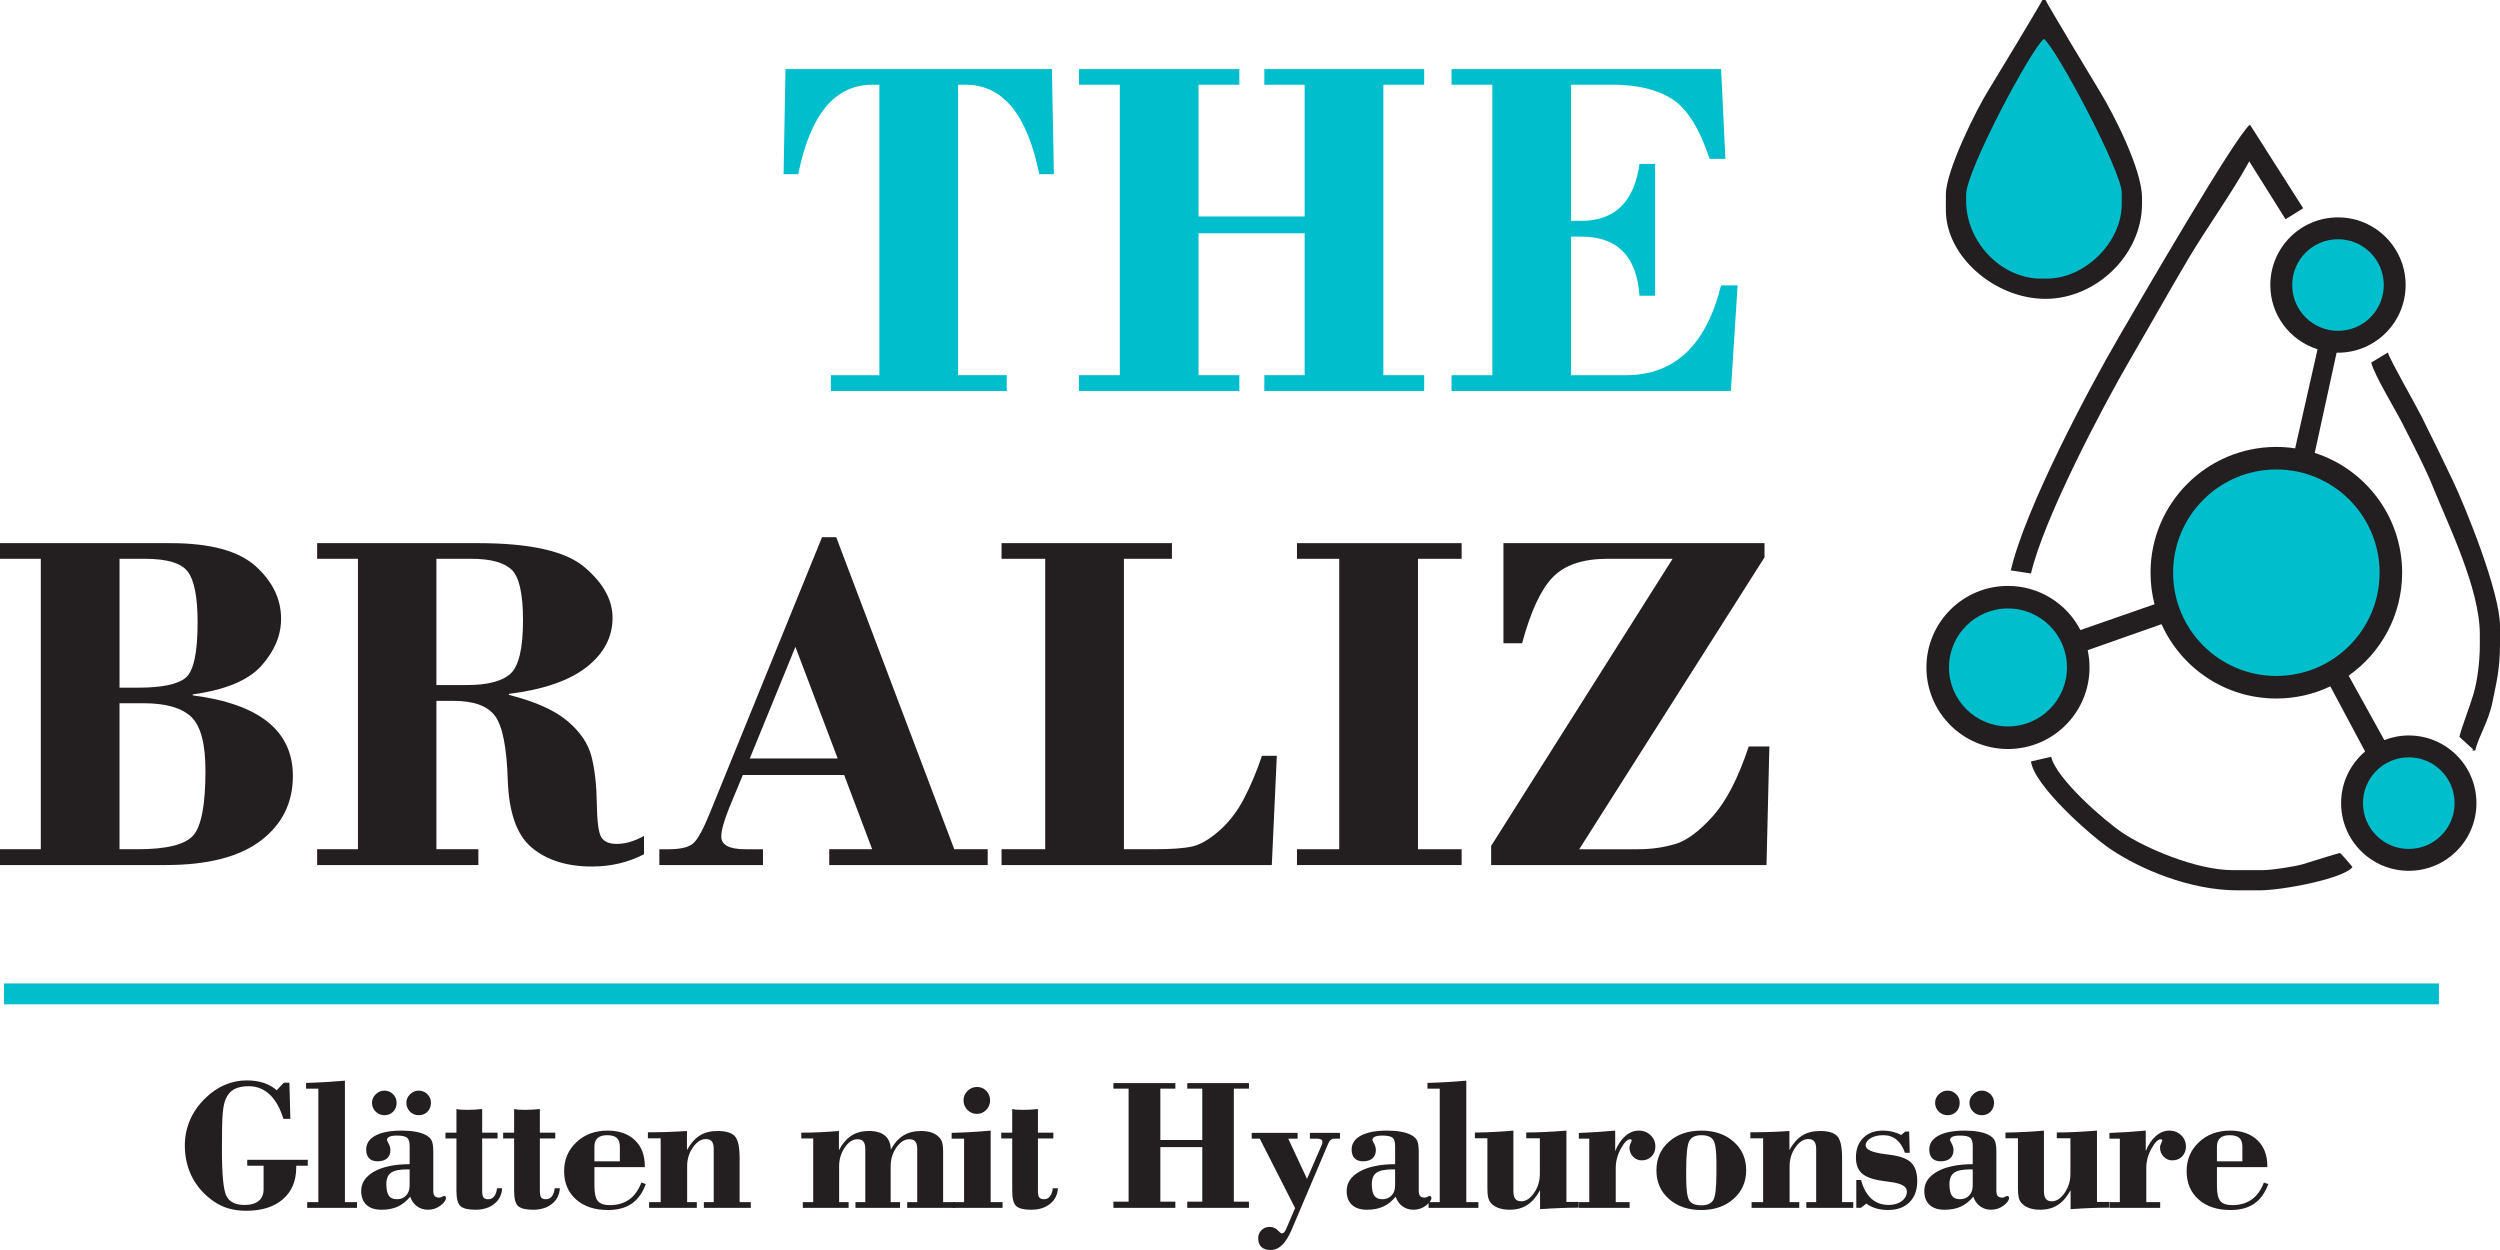 <?xml version="1.0" encoding="utf-8"?>
<!-- Generator: Adobe Illustrator 17.0.0, SVG Export Plug-In . SVG Version: 6.00 Build 0)  -->
<!DOCTYPE svg PUBLIC "-//W3C//DTD SVG 1.1//EN" "http://www.w3.org/Graphics/SVG/1.1/DTD/svg11.dtd">
<svg version="1.1" id="Capa_1" xmlns="http://www.w3.org/2000/svg" xmlns:xlink="http://www.w3.org/1999/xlink" x="0px" y="0px"
	 width="240px" height="120px" viewBox="0 0 240 120" enable-background="new 0 0 240 120" xml:space="preserve">
<g>
	<g>
		<path fill="#231F20" d="M15.903,83.044H0v-1.518h3.917V53.645H0v-1.502h16.382c3.799,0,6.512,0.739,8.148,2.202
			c1.636,1.471,2.454,3.154,2.454,5.057c0,1.596-0.629,3.099-1.887,4.507c-1.259,1.408-3.461,2.32-6.591,2.753v0.094
			c6.402,0.826,9.611,3.406,9.611,7.739c0,2.58-1.03,4.648-3.091,6.213C22.966,82.266,19.93,83.044,15.903,83.044L15.903,83.044z
			 M11.475,53.645v12.372h1.777c2.273,0,3.791-0.315,4.562-0.944c0.771-0.629,1.156-2.399,1.156-5.301
			c0-2.43-0.315-4.058-0.936-4.884c-0.621-0.833-1.998-1.243-4.113-1.243H11.475L11.475,53.645z M13.779,67.511h-2.305v14.015h1.777
			c2.769,0,4.538-0.448,5.309-1.337c0.779-0.897,1.164-2.957,1.164-6.198c0-2.587-0.456-4.31-1.369-5.175
			C17.444,67.951,15.919,67.511,13.779,67.511z"/>
		<path fill="#231F20" d="M41.896,67.283v14.243h4.027v1.518H30.445v-1.518h3.917V53.645h-3.917v-1.502h15.478
			c4.963,0,8.352,0.763,10.161,2.281c1.817,1.526,2.721,3.154,2.721,4.884c0,1.848-0.826,3.421-2.485,4.727
			c-1.659,1.306-4.153,2.163-7.471,2.58v0.094c2.509,0.629,4.38,1.463,5.615,2.501c1.235,1.038,2.014,2.186,2.328,3.445
			c0.315,1.258,0.48,2.761,0.503,4.499c0.024,1.746,0.173,2.824,0.441,3.24c0.267,0.417,0.763,0.621,1.486,0.621
			c0.794,0,1.667-0.252,2.603-0.763v1.754c-1.51,0.787-3.177,1.18-5.002,1.18c-2.399,0-4.318-0.606-5.757-1.801
			c-1.447-1.195-2.218-3.374-2.32-6.52c-0.102-3.146-0.511-5.199-1.235-6.15c-0.716-0.952-2.037-1.431-3.956-1.431H41.896
			L41.896,67.283z M41.896,53.645v12.12h2.925c2.021,0,3.429-0.377,4.216-1.117c0.779-0.747,1.172-2.446,1.172-5.104
			c0-2.556-0.37-4.176-1.101-4.86c-0.739-0.692-2.021-1.038-3.854-1.038H41.896z"/>
		<path fill="#231F20" d="M81.04,74.401h-9.729l-1.313,3.162c-0.503,1.259-0.755,2.171-0.755,2.737c0,0.818,0.763,1.227,2.304,1.227
			h1.699v1.518h-9.949v-1.518h0.896c1.18,0,1.982-0.204,2.399-0.606c0.417-0.393,0.92-1.321,1.518-2.784l10.806-26.568h1.361
			L91.61,81.526h3.209v1.518H79.608v-1.518h4.121L81.04,74.401L81.04,74.401z M71.979,72.812h8.439L76.36,62.1L71.979,72.812z"/>
		<path fill="#231F20" d="M122.094,83.044H96.148v-1.518h4.192V53.645h-4.192v-1.502h16.359v1.502h-4.609v27.881h2.926
			c1.628,0,2.831-0.087,3.61-0.26c0.771-0.165,1.636-0.661,2.58-1.487c0.944-0.818,1.746-1.848,2.399-3.099
			c0.653-1.243,1.227-2.619,1.738-4.121h1.424L122.094,83.044z"/>
		<polygon fill="#231F20" points="136.125,53.645 136.125,81.526 140.317,81.526 140.317,83.044 124.509,83.044 124.509,81.526 
			128.567,81.526 128.567,53.645 124.509,53.645 124.509,52.143 140.317,52.143 140.317,53.645 		"/>
		<path fill="#231F20" d="M144.328,52.143h25.066v1.361l-17.79,28.023h5.647c1.258,0,2.446-0.165,3.563-0.496
			c1.109-0.33,2.32-1.227,3.618-2.674c1.298-1.455,2.446-3.681,3.445-6.693h1.982l-0.275,11.38h-26.434v-1.84l17.421-27.559h-6.245
			c-2.367,0-4.121,0.59-5.262,1.77c-1.148,1.187-2.124,3.295-2.941,6.339h-1.793V52.143z"/>
	</g>
	<rect x="0.385" y="94.41" fill-rule="evenodd" clip-rule="evenodd" fill="#00BECC" width="233.751" height="2.007"/>
	<g>
		<path fill="#00BECC" d="M75.406,6.632h25.577l0.189,10.091h-1.408c-1.14-5.726-3.492-8.588-7.071-8.588h-0.716v27.881h4.672v1.518
			H79.763v-1.518h4.656V8.135h-0.692c-3.578,0-5.946,2.863-7.094,8.588h-1.408L75.406,6.632z"/>
		<polygon fill="#00BECC" points="125.246,22.394 115.061,22.394 115.061,36.016 118.977,36.016 118.977,37.533 103.586,37.533 
			103.586,36.016 107.502,36.016 107.502,8.135 103.586,8.135 103.586,6.632 118.977,6.632 118.977,8.135 115.061,8.135 
			115.061,20.781 125.246,20.781 125.246,8.135 121.376,8.135 121.376,6.632 136.721,6.632 136.721,8.135 132.804,8.135 
			132.804,36.016 136.721,36.016 136.721,37.533 121.376,37.533 121.376,36.016 125.246,36.016 		"/>
		<path fill="#00BECC" d="M150.822,8.135v13.064h0.991c3.209,0,5.073-1.825,5.576-5.458h1.502v12.647h-1.502
			c-0.259-3.783-2.116-5.671-5.576-5.671h-0.991v13.3h5.277c4.656,0,7.7-2.879,9.123-8.62h1.589l-0.645,10.138h-26.819v-1.518h3.917
			V8.135h-3.917V6.632h25.876l0.417,8.62h-1.518c-0.967-2.918-2.171-4.837-3.61-5.749c-1.439-0.912-3.327-1.369-5.679-1.369H150.822
			z"/>
	</g>
	<g>
		<path fill-rule="evenodd" clip-rule="evenodd" fill="#231F20" d="M186.804,18.679v1.493c0,4.483,4.733,8.518,9.566,8.518
			c4.861,0,9.263-4.233,9.263-9.114v-0.597c0-2.75-2.805-8.164-3.976-10.073c-0.589-0.965-5.238-8.708-5.287-8.906h-0.302
			c-0.049,0.185-4.655,7.836-5.198,8.698C189.825,10.353,186.804,16.331,186.804,18.679z"/>
		<path fill-rule="evenodd" clip-rule="evenodd" fill="#00BECC" d="M188.747,18.679c0-2.292,6.292-14.08,7.471-14.944
			c1.143,0.838,7.471,12.67,7.471,14.792v1.048c0,3.71-3.551,7.17-7.174,7.17h-0.594c-3.797,0-7.173-3.497-7.173-7.471V18.679
			L188.747,18.679z"/>
		<path fill-rule="evenodd" clip-rule="evenodd" fill="#231F20" d="M203.472,32.248c1.636-2.8,11.185-19.302,12.524-20.282
			l5.111,8.025l-1.693,1.055l-3.484-5.555c-1.666,3.047-4.097,6.388-5.903,9.442c-1.866,3.156-3.646,6.344-5.513,9.544
			c-2.62,4.49-8.301,15.266-9.54,20.577l-1.938-0.295C194.435,48.759,200.53,37.288,203.472,32.248z M227.639,34.805
			c0.259,1.151,2.386,4.627,3.066,5.986c1.022,2.048,2.07,3.981,2.943,6.154c1.353,3.365,4.415,9.579,4.415,13.927v1.043
			c0,1.619-0.238,3.472-0.619,4.75c-0.385,1.302-1.061,2.938-1.343,4.069l1.317,1.207l-0.1,0.113h0.3
			c0.312-1.352,1.265-2.728,1.649-4.615c0.391-1.94,0.735-3.179,0.735-5.671v-1.641c0-3.287-3.302-11.404-4.521-13.969
			c-1.034-2.169-1.969-4.085-3.032-6.211c-0.581-1.162-2.992-5.343-3.212-6.108L227.639,34.805z M224.644,81.893
			c-0.18,0-3.026,0.906-3.558,1.067c-0.712,0.213-2.963,0.576-3.9,0.576h-2.829c-3.528,0-8.435-2.136-10.588-3.581
			c-1.778-1.192-6.369-5.204-6.857-7.304l-1.938,0.447c0.299,2.334,5.729,7.14,7.665,8.437c2.801,1.884,7.575,3.938,12.163,3.938
			h2.089c2.285,0,8.143-1.142,8.945-2.236C225.745,83.098,224.702,81.893,224.644,81.893z"/>
		<path fill-rule="evenodd" clip-rule="evenodd" fill="#231F20" d="M231.244,70.605c-0.829,0-1.62,0.161-2.349,0.445l-3.426-6.189
			c3.105-2.185,5.136-5.795,5.136-9.88c0-5.384-3.524-9.942-8.39-11.501l2.1-9.626c0.04,0.001,0.085,0.006,0.125,0.006
			c3.588,0,6.5-2.908,6.5-6.496c0-3.588-2.907-6.496-6.495-6.496c-3.588,0-6.495,2.908-6.495,6.496c0,2.904,1.907,5.333,4.535,6.165
			l-2.15,9.511c-0.59-0.089-1.193-0.135-1.808-0.135c-6.67,0-12.076,5.407-12.076,12.076c0,1.046,0.133,2.06,0.383,3.027
			l-7.113,2.477c-1.302-2.517-3.927-4.238-6.956-4.238c-4.324,0-7.829,3.505-7.829,7.829c0,4.324,3.505,7.829,7.829,7.829
			s7.829-3.505,7.829-7.829c0-0.569-0.062-1.123-0.178-1.658l7.092-2.497c1.888,4.206,6.11,7.137,11.019,7.137
			c1.856,0,3.613-0.42,5.184-1.167l3.341,6.251c-1.409,1.192-2.306,2.97-2.306,4.96c0,3.588,2.908,6.496,6.496,6.496
			c3.588,0,6.496-2.908,6.496-6.496C237.74,73.513,234.832,70.605,231.244,70.605z"/>
		<circle fill-rule="evenodd" clip-rule="evenodd" fill="#00BECC" cx="231.244" cy="77.101" r="4.397"/>
		<circle fill-rule="evenodd" clip-rule="evenodd" fill="#00BECC" cx="224.448" cy="27.363" r="4.397"/>
		<circle fill-rule="evenodd" clip-rule="evenodd" fill="#00BECC" cx="218.529" cy="54.98" r="9.911"/>
		<circle fill-rule="evenodd" clip-rule="evenodd" fill="#00BECC" cx="192.766" cy="64.075" r="5.663"/>
	</g>
	<g>
		<path fill="#231F20" d="M29.547,111.908h-1.108v0.154c0,1.304-0.427,2.325-1.28,3.064c-0.853,0.739-2.03,1.108-3.532,1.108
			c-0.607,0-1.169-0.075-1.685-0.225c-0.517-0.15-0.994-0.378-1.432-0.685c-0.895-0.619-1.58-1.386-2.055-2.303
			c-0.475-0.916-0.711-1.933-0.711-3.05c0-0.865,0.166-1.684,0.499-2.455c0.334-0.772,0.831-1.477,1.492-2.114
			c0.565-0.553,1.182-0.971,1.852-1.256c0.669-0.286,1.368-0.428,2.095-0.428c0.601,0,1.141,0.078,1.622,0.234
			c0.481,0.156,0.901,0.393,1.262,0.711l0.675-0.721h0.541l0.091,3.47h-0.668c-0.312-1.027-0.751-1.806-1.315-2.339
			c-0.566-0.531-1.238-0.797-2.018-0.797c-0.577,0-1.043,0.098-1.397,0.293c-0.354,0.196-0.621,0.503-0.802,0.923
			c-0.139,0.312-0.235,0.762-0.288,1.347c-0.055,0.586-0.082,1.752-0.082,3.501c0,2.463,0.15,3.968,0.451,4.515
			s0.877,0.82,1.73,0.82c0.583,0,1.032-0.129,1.347-0.387c0.315-0.258,0.473-0.628,0.473-1.109v-2.271h-1.568v-0.567h5.812V111.908z
			"/>
		<path fill="#231F20" d="M29.49,115.404h1.072V104.51h-1.18v-0.55c0.661-0.018,1.304-0.046,1.928-0.085
			c0.625-0.039,1.225-0.083,1.802-0.131v11.66h1.162v0.55H29.49V115.404z"/>
		<path fill="#231F20" d="M39.38,114.882c-0.366,0.439-0.767,0.757-1.203,0.955c-0.435,0.198-0.957,0.298-1.563,0.298
			c-0.62,0-1.097-0.156-1.433-0.469c-0.336-0.312-0.505-0.757-0.505-1.334c0-0.781,0.417-1.404,1.253-1.87
			c0.834-0.465,1.967-0.699,3.397-0.699v-1.748c0-0.402-0.086-0.669-0.257-0.802c-0.172-0.132-0.498-0.198-0.977-0.198
			c-0.313,0-0.548,0.036-0.708,0.108c-0.159,0.072-0.239,0.177-0.239,0.315c0,0.036,0.056,0.155,0.166,0.356
			c0.112,0.202,0.167,0.404,0.167,0.608c0,0.348-0.107,0.615-0.32,0.802c-0.214,0.186-0.518,0.28-0.915,0.28
			c-0.348,0-0.617-0.096-0.807-0.288c-0.189-0.192-0.284-0.472-0.284-0.838c0-0.577,0.298-1.024,0.893-1.342
			s1.436-0.478,2.523-0.478c0.481,0,0.916,0.035,1.306,0.104c0.39,0.07,0.712,0.17,0.965,0.302c0.282,0.144,0.479,0.321,0.59,0.531
			c0.111,0.21,0.166,0.592,0.166,1.145v3.731c0,0.216,0.046,0.374,0.14,0.473c0.093,0.1,0.239,0.148,0.437,0.148
			c0.084,0,0.172-0.027,0.266-0.081c0.093-0.054,0.158-0.082,0.194-0.082c0.047,0,0.089,0.018,0.125,0.054
			c0.036,0.036,0.055,0.082,0.055,0.136c0,0.228-0.176,0.475-0.528,0.739c-0.351,0.264-0.753,0.396-1.202,0.396
			c-0.403,0-0.754-0.112-1.055-0.334C39.728,115.579,39.512,115.272,39.38,114.882z M35.712,105.862
			c0-0.306,0.119-0.577,0.358-0.811c0.239-0.234,0.517-0.352,0.832-0.352c0.32,0,0.596,0.113,0.826,0.338
			c0.23,0.226,0.345,0.5,0.345,0.825c0,0.348-0.11,0.635-0.331,0.861c-0.221,0.225-0.5,0.337-0.839,0.337
			c-0.334,0-0.614-0.117-0.845-0.351C35.827,106.475,35.712,106.193,35.712,105.862z M39.325,112.26h-0.216
			c-0.745,0-1.268,0.106-1.568,0.32c-0.3,0.213-0.451,0.575-0.451,1.086c0,0.523,0.08,0.897,0.239,1.122
			c0.16,0.226,0.419,0.338,0.779,0.338c0.36,0,0.654-0.12,0.879-0.36c0.226-0.24,0.338-0.559,0.338-0.955V112.26z M39.01,105.862
			c0-0.306,0.119-0.577,0.356-0.811c0.238-0.234,0.512-0.352,0.825-0.352c0.324,0,0.602,0.113,0.833,0.338
			c0.232,0.226,0.348,0.5,0.348,0.825c0,0.348-0.112,0.635-0.334,0.861c-0.222,0.225-0.505,0.337-0.847,0.337
			c-0.33,0-0.61-0.117-0.838-0.351C39.124,106.475,39.01,106.193,39.01,105.862z"/>
		<path fill="#231F20" d="M43.818,114.314v-5.02h-1.054v-0.559h1.054v-2.271c0.12,0.03,0.254,0.051,0.401,0.064
			c0.148,0.012,0.368,0.018,0.663,0.018c0.264,0,0.511-0.008,0.739-0.022c0.228-0.015,0.451-0.035,0.667-0.059v2.271h1.478v0.559
			h-1.478v5.02c0,0.312,0.042,0.525,0.126,0.639c0.084,0.114,0.24,0.172,0.469,0.172s0.416-0.094,0.563-0.284
			c0.148-0.189,0.236-0.446,0.266-0.771h0.496c-0.036,0.625-0.288,1.125-0.757,1.501c-0.469,0.375-1.073,0.563-1.812,0.563
			c-0.697,0-1.175-0.116-1.432-0.347C43.947,115.556,43.818,115.065,43.818,114.314z"/>
		<path fill="#231F20" d="M49.356,114.314v-5.02h-1.054v-0.559h1.054v-2.271c0.12,0.03,0.254,0.051,0.401,0.064
			c0.148,0.012,0.368,0.018,0.663,0.018c0.264,0,0.511-0.008,0.739-0.022c0.228-0.015,0.451-0.035,0.667-0.059v2.271h1.478v0.559
			h-1.478v5.02c0,0.312,0.042,0.525,0.126,0.639c0.084,0.114,0.24,0.172,0.469,0.172s0.416-0.094,0.563-0.284
			c0.148-0.189,0.236-0.446,0.266-0.771h0.496c-0.036,0.625-0.288,1.125-0.757,1.501c-0.469,0.375-1.073,0.563-1.812,0.563
			c-0.697,0-1.175-0.116-1.432-0.347C49.485,115.556,49.356,115.065,49.356,114.314z"/>
		<path fill="#231F20" d="M61.571,113.522l0.424,0.144c-0.306,0.847-0.755,1.474-1.347,1.883c-0.591,0.409-1.353,0.613-2.285,0.613
			c-1.279,0-2.301-0.339-3.064-1.018c-0.763-0.679-1.144-1.583-1.144-2.713c0-1.117,0.395-2.045,1.185-2.784
			c0.79-0.739,1.785-1.109,2.987-1.109c1.105,0,1.978,0.306,2.618,0.915c0.639,0.61,0.959,1.443,0.959,2.501v0.09h-4.839v1.811
			c0,0.703,0.11,1.185,0.33,1.447c0.219,0.261,0.602,0.391,1.148,0.391c0.74,0,1.361-0.181,1.866-0.545
			C60.913,114.785,61.301,114.242,61.571,113.522z M57.065,111.485h2.442v-1.397c0-0.39-0.098-0.673-0.293-0.847
			c-0.196-0.174-0.506-0.261-0.933-0.261c-0.409,0-0.713,0.092-0.915,0.275c-0.201,0.184-0.302,0.461-0.302,0.833V111.485z"/>
		<path fill="#231F20" d="M62.315,115.404h1.109v-6.127h-1.225V108.7c0.649,0,1.282-0.01,1.902-0.031
			c0.618-0.021,1.234-0.053,1.847-0.095v1.83c0.354-0.637,0.765-1.101,1.23-1.392c0.466-0.292,1.035-0.438,1.708-0.438
			c0.793,0,1.344,0.166,1.654,0.496c0.309,0.33,0.463,1.033,0.463,2.109v4.226h1.073v0.55h-4.506v-0.55h0.946v-5.1
			c0-0.336-0.06-0.579-0.18-0.729s-0.312-0.226-0.577-0.226c-0.45,0-0.862,0.264-1.234,0.793c-0.372,0.529-0.559,1.133-0.559,1.812
			v3.451h0.928v0.55h-4.578V115.404z"/>
		<path fill="#231F20" d="M77.068,115.404h1v-6.109h-1.144v-0.559c0.564,0,1.146-0.013,1.743-0.04
			c0.598-0.027,1.221-0.068,1.87-0.122v1.848c0.342-0.643,0.745-1.111,1.207-1.406c0.463-0.294,1.021-0.442,1.676-0.442
			c0.673,0,1.186,0.15,1.541,0.451c0.354,0.3,0.541,0.745,0.558,1.334c0.343-0.619,0.747-1.07,1.213-1.356
			c0.465-0.285,1.028-0.428,1.69-0.428c0.414,0,0.77,0.056,1.068,0.167c0.297,0.111,0.542,0.283,0.735,0.517
			c0.113,0.132,0.195,0.294,0.243,0.487c0.048,0.192,0.072,0.466,0.072,0.82v0.531v4.307h1.127v0.55h-4.578v-0.55h0.964v-5.082
			c0-0.336-0.06-0.579-0.18-0.729s-0.312-0.226-0.577-0.226c-0.457,0-0.869,0.262-1.239,0.784c-0.369,0.523-0.554,1.129-0.554,1.82
			v3.433h0.901v0.55h-4.281v-0.55h0.946v-5.082c0-0.336-0.06-0.579-0.18-0.729s-0.312-0.226-0.577-0.226
			c-0.445,0-0.848,0.263-1.212,0.789c-0.363,0.526-0.545,1.131-0.545,1.816v3.433h0.911v0.55h-4.397V115.404z"/>
		<path fill="#231F20" d="M91.471,115.954v-0.55h1.081v-6.091h-1.198l0.009-0.559c0.668-0.018,1.311-0.045,1.934-0.081
			c0.621-0.036,1.224-0.082,1.806-0.136v6.866h1.145v0.55H91.471z M92.499,105.636c0-0.354,0.127-0.657,0.383-0.91
			c0.255-0.252,0.56-0.378,0.915-0.378c0.348,0,0.644,0.124,0.887,0.374c0.243,0.249,0.365,0.554,0.365,0.914
			c0,0.354-0.124,0.66-0.37,0.915c-0.246,0.256-0.547,0.383-0.901,0.383c-0.354,0-0.656-0.127-0.905-0.383
			C92.623,106.296,92.499,105.991,92.499,105.636z"/>
		<path fill="#231F20" d="M97.172,114.314v-5.02h-1.054v-0.559h1.054v-2.271c0.12,0.03,0.254,0.051,0.401,0.064
			c0.148,0.012,0.368,0.018,0.663,0.018c0.264,0,0.511-0.008,0.739-0.022c0.228-0.015,0.451-0.035,0.667-0.059v2.271h1.478v0.559
			h-1.478v5.02c0,0.312,0.042,0.525,0.126,0.639c0.084,0.114,0.24,0.172,0.469,0.172s0.416-0.094,0.563-0.284
			c0.148-0.189,0.236-0.446,0.266-0.771h0.496c-0.036,0.625-0.288,1.125-0.757,1.501c-0.469,0.375-1.073,0.563-1.812,0.563
			c-0.697,0-1.175-0.116-1.432-0.347C97.301,115.556,97.172,115.065,97.172,114.314z"/>
		<path fill="#231F20" d="M106.887,115.954v-0.595h1.459V104.51h-1.459v-0.532h5.947v0.532h-1.442v4.929h4.027v-4.929h-1.442v-0.532
			h5.921v0.532h-1.451v10.849h1.451v0.595h-5.921v-0.595h1.442v-5.236h-4.027v5.236h1.442v0.595H106.887z"/>
		<path fill="#231F20" d="M123.985,118.081c-0.282,0.655-0.587,1.138-0.914,1.45c-0.328,0.312-0.696,0.469-1.104,0.469
			c-0.378,0-0.669-0.098-0.874-0.293c-0.204-0.196-0.306-0.473-0.306-0.833c0-0.312,0.104-0.572,0.311-0.779
			c0.208-0.208,0.467-0.312,0.78-0.312c0.306,0,0.563,0.104,0.77,0.312c0.208,0.207,0.338,0.311,0.392,0.311
			c0.096,0,0.177-0.036,0.244-0.108c0.065-0.072,0.144-0.214,0.233-0.424l0.812-1.901l-3.388-6.66h-0.776v-0.559h4.407v0.559h-0.901
			l1.802,3.857l1.37-3.154c0.042-0.09,0.07-0.163,0.086-0.221c0.015-0.057,0.022-0.122,0.022-0.194c0-0.09-0.042-0.16-0.126-0.211
			c-0.084-0.051-0.208-0.077-0.369-0.077h-0.704v-0.559h2.884v0.559h-0.505c-0.161,0-0.291,0.039-0.387,0.118
			c-0.096,0.078-0.18,0.21-0.252,0.396L123.985,118.081z"/>
		<path fill="#231F20" d="M133.984,114.882c-0.366,0.439-0.767,0.757-1.203,0.955c-0.435,0.198-0.957,0.298-1.563,0.298
			c-0.62,0-1.097-0.156-1.433-0.469c-0.336-0.312-0.505-0.757-0.505-1.334c0-0.781,0.417-1.404,1.253-1.87
			c0.834-0.465,1.967-0.699,3.397-0.699v-1.748c0-0.402-0.086-0.669-0.257-0.802c-0.172-0.132-0.498-0.198-0.977-0.198
			c-0.313,0-0.548,0.036-0.708,0.108c-0.159,0.072-0.239,0.177-0.239,0.315c0,0.036,0.056,0.155,0.166,0.356
			c0.112,0.202,0.167,0.404,0.167,0.608c0,0.348-0.107,0.615-0.32,0.802c-0.214,0.186-0.518,0.28-0.915,0.28
			c-0.348,0-0.617-0.096-0.807-0.288c-0.189-0.192-0.284-0.472-0.284-0.838c0-0.577,0.298-1.024,0.893-1.342
			s1.436-0.478,2.523-0.478c0.481,0,0.916,0.035,1.306,0.104c0.39,0.07,0.712,0.17,0.965,0.302c0.282,0.144,0.479,0.321,0.59,0.531
			c0.111,0.21,0.166,0.592,0.166,1.145v3.731c0,0.216,0.046,0.374,0.14,0.473c0.093,0.1,0.239,0.148,0.437,0.148
			c0.084,0,0.173-0.027,0.266-0.081c0.093-0.054,0.158-0.082,0.194-0.082c0.047,0,0.089,0.018,0.125,0.054
			c0.036,0.036,0.055,0.082,0.055,0.136c0,0.228-0.176,0.475-0.528,0.739c-0.351,0.264-0.753,0.396-1.202,0.396
			c-0.403,0-0.754-0.112-1.055-0.334S134.116,115.272,133.984,114.882z M133.93,112.26h-0.216c-0.745,0-1.268,0.106-1.568,0.32
			c-0.3,0.213-0.451,0.575-0.451,1.086c0,0.523,0.08,0.897,0.239,1.122c0.16,0.226,0.419,0.338,0.779,0.338s0.654-0.12,0.879-0.36
			c0.226-0.24,0.338-0.559,0.338-0.955V112.26z"/>
		<path fill="#231F20" d="M137.143,115.404h1.072V104.51h-1.18v-0.55c0.661-0.018,1.304-0.046,1.928-0.085
			c0.625-0.039,1.225-0.083,1.802-0.131v11.66h1.162v0.55h-4.784V115.404z"/>
		<path fill="#231F20" d="M150.376,108.538v6.848h1.181v0.55c-0.577,0-1.169,0.012-1.775,0.036c-0.608,0.024-1.253,0.06-1.938,0.108
			v-1.82c-0.36,0.655-0.775,1.131-1.244,1.428c-0.469,0.298-1.031,0.446-1.685,0.446c-0.415,0-0.777-0.058-1.086-0.176
			c-0.309-0.117-0.557-0.29-0.743-0.518c-0.108-0.144-0.185-0.318-0.23-0.523c-0.045-0.204-0.067-0.499-0.067-0.883v-0.775v-3.983
			h-1.199v-0.549c0.715-0.012,1.379-0.034,1.992-0.068c0.613-0.033,1.18-0.074,1.703-0.122v5.813c0,0.336,0.06,0.583,0.18,0.739
			s0.312,0.234,0.577,0.234c0.451,0,0.861-0.269,1.23-0.807c0.37-0.537,0.554-1.146,0.554-1.825v-3.416h-1.307v-0.559
			c0.571,0,1.169-0.015,1.794-0.045C148.937,108.644,149.625,108.598,150.376,108.538z"/>
		<path fill="#231F20" d="M151.588,115.954v-0.55h0.983v-6.091h-1v-0.549c0.582-0.024,1.164-0.054,1.743-0.09
			c0.58-0.036,1.161-0.082,1.744-0.136v1.974c0.246-0.619,0.569-1.103,0.969-1.451c0.399-0.348,0.827-0.523,1.284-0.523
			s0.838,0.148,1.145,0.442c0.306,0.294,0.459,0.657,0.459,1.09c0,0.384-0.124,0.702-0.37,0.951
			c-0.246,0.25-0.558,0.374-0.937,0.374c-0.33,0-0.609-0.12-0.838-0.36c-0.228-0.24-0.342-0.532-0.342-0.875
			c0-0.132,0.036-0.267,0.108-0.405c0.072-0.138,0.108-0.232,0.108-0.28c0-0.03-0.014-0.055-0.04-0.076
			c-0.027-0.021-0.062-0.032-0.104-0.032c-0.264,0-0.562,0.298-0.892,0.893c-0.331,0.595-0.496,1.219-0.496,1.874v3.271h1.334v0.55
			H151.588z"/>
		<path fill="#231F20" d="M159.018,112.359c0-1.123,0.399-2.041,1.199-2.752c0.798-0.712,1.831-1.068,3.1-1.068
			c1.273,0,2.311,0.354,3.113,1.063c0.802,0.709,1.203,1.622,1.203,2.739c0,1.117-0.402,2.034-1.207,2.749
			c-0.805,0.715-1.842,1.072-3.108,1.072c-1.268,0-2.302-0.354-3.1-1.063C159.417,114.389,159.018,113.476,159.018,112.359z
			 M163.334,108.98c-0.571,0-0.956,0.182-1.158,0.545c-0.201,0.364-0.301,1.302-0.301,2.816v0.739c0,1.147,0.101,1.873,0.306,2.176
			c0.204,0.304,0.589,0.455,1.153,0.455c0.565,0,0.947-0.171,1.145-0.513c0.198-0.342,0.297-1.205,0.297-2.587v-1.063
			c0-1.099-0.102-1.802-0.306-2.109C164.265,109.133,163.887,108.98,163.334,108.98z"/>
		<path fill="#231F20" d="M168.151,115.404h1.109v-6.127h-1.225V108.7c0.649,0,1.282-0.01,1.902-0.031
			c0.618-0.021,1.234-0.053,1.847-0.095v1.83c0.354-0.637,0.765-1.101,1.23-1.392c0.466-0.292,1.035-0.438,1.708-0.438
			c0.793,0,1.344,0.166,1.654,0.496c0.309,0.33,0.463,1.033,0.463,2.109v4.226h1.073v0.55h-4.506v-0.55h0.946v-5.1
			c0-0.336-0.06-0.579-0.18-0.729s-0.312-0.226-0.577-0.226c-0.45,0-0.862,0.264-1.234,0.793s-0.559,1.133-0.559,1.812v3.451h0.928
			v0.55h-4.578V115.404z"/>
		<path fill="#231F20" d="M178.204,115.954v-2.677h0.459c0.21,0.793,0.54,1.391,0.987,1.794c0.448,0.402,0.999,0.603,1.654,0.603
			c0.517,0,0.939-0.124,1.266-0.373c0.328-0.25,0.491-0.56,0.491-0.933c0-0.469-0.537-0.769-1.613-0.901
			c-0.306-0.036-0.544-0.07-0.711-0.1c-0.95-0.138-1.615-0.378-1.996-0.721c-0.382-0.342-0.572-0.853-0.572-1.532
			c0-0.787,0.234-1.413,0.703-1.879c0.469-0.465,1.102-0.699,1.902-0.699c0.3,0,0.6,0.036,0.901,0.108
			c0.299,0.072,0.582,0.178,0.846,0.316l0.388-0.334h0.369l0.055,2.046h-0.46c-0.192-0.559-0.463-0.981-0.811-1.266
			c-0.348-0.286-0.772-0.428-1.271-0.428c-0.486,0-0.889,0.096-1.207,0.288c-0.319,0.192-0.478,0.427-0.478,0.703
			c0,0.396,0.622,0.673,1.865,0.829c0.199,0.024,0.354,0.045,0.469,0.063c0.967,0.12,1.645,0.372,2.032,0.753
			c0.388,0.382,0.582,0.971,0.582,1.77c0,0.865-0.25,1.544-0.748,2.036c-0.499,0.493-1.183,0.739-2.055,0.739
			c-0.421,0-0.807-0.052-1.158-0.157c-0.352-0.106-0.66-0.257-0.924-0.456l-0.522,0.406H178.204z"/>
		<path fill="#231F20" d="M189.437,114.882c-0.366,0.439-0.767,0.757-1.203,0.955c-0.435,0.198-0.957,0.298-1.563,0.298
			c-0.62,0-1.097-0.156-1.433-0.469c-0.336-0.312-0.505-0.757-0.505-1.334c0-0.781,0.417-1.404,1.253-1.87
			c0.834-0.465,1.967-0.699,3.397-0.699v-1.748c0-0.402-0.086-0.669-0.257-0.802c-0.172-0.132-0.498-0.198-0.977-0.198
			c-0.313,0-0.548,0.036-0.708,0.108c-0.159,0.072-0.239,0.177-0.239,0.315c0,0.036,0.056,0.155,0.166,0.356
			c0.112,0.202,0.167,0.404,0.167,0.608c0,0.348-0.107,0.615-0.32,0.802c-0.214,0.186-0.518,0.28-0.915,0.28
			c-0.348,0-0.617-0.096-0.807-0.288c-0.189-0.192-0.284-0.472-0.284-0.838c0-0.577,0.298-1.024,0.893-1.342
			s1.436-0.478,2.523-0.478c0.481,0,0.916,0.035,1.306,0.104c0.39,0.07,0.712,0.17,0.965,0.302c0.282,0.144,0.479,0.321,0.59,0.531
			c0.111,0.21,0.166,0.592,0.166,1.145v3.731c0,0.216,0.046,0.374,0.14,0.473c0.093,0.1,0.239,0.148,0.437,0.148
			c0.084,0,0.172-0.027,0.266-0.081c0.093-0.054,0.158-0.082,0.194-0.082c0.047,0,0.089,0.018,0.125,0.054
			c0.036,0.036,0.055,0.082,0.055,0.136c0,0.228-0.176,0.475-0.528,0.739c-0.351,0.264-0.753,0.396-1.202,0.396
			c-0.403,0-0.754-0.112-1.055-0.334C189.785,115.579,189.569,115.272,189.437,114.882z M185.77,105.862
			c0-0.306,0.119-0.577,0.358-0.811c0.239-0.234,0.517-0.352,0.832-0.352c0.32,0,0.596,0.113,0.826,0.338
			c0.23,0.226,0.345,0.5,0.345,0.825c0,0.348-0.11,0.635-0.331,0.861c-0.221,0.225-0.5,0.337-0.839,0.337
			c-0.334,0-0.614-0.117-0.845-0.351C185.884,106.475,185.77,106.193,185.77,105.862z M189.383,112.26h-0.216
			c-0.745,0-1.268,0.106-1.568,0.32c-0.3,0.213-0.451,0.575-0.451,1.086c0,0.523,0.08,0.897,0.239,1.122
			c0.16,0.226,0.419,0.338,0.779,0.338s0.654-0.12,0.879-0.36c0.226-0.24,0.338-0.559,0.338-0.955V112.26z M189.067,105.862
			c0-0.306,0.119-0.577,0.356-0.811c0.238-0.234,0.512-0.352,0.825-0.352c0.324,0,0.602,0.113,0.833,0.338
			c0.232,0.226,0.348,0.5,0.348,0.825c0,0.348-0.112,0.635-0.334,0.861c-0.222,0.225-0.505,0.337-0.847,0.337
			c-0.33,0-0.61-0.117-0.838-0.351C189.181,106.475,189.067,106.193,189.067,105.862z"/>
		<path fill="#231F20" d="M201.309,108.538v6.848h1.181v0.55c-0.577,0-1.169,0.012-1.775,0.036c-0.608,0.024-1.253,0.06-1.938,0.108
			v-1.82c-0.36,0.655-0.775,1.131-1.244,1.428c-0.469,0.298-1.031,0.446-1.685,0.446c-0.415,0-0.777-0.058-1.086-0.176
			c-0.309-0.117-0.557-0.29-0.743-0.518c-0.108-0.144-0.185-0.318-0.23-0.523c-0.045-0.204-0.067-0.499-0.067-0.883v-0.775v-3.983
			h-1.199v-0.549c0.715-0.012,1.379-0.034,1.992-0.068c0.613-0.033,1.18-0.074,1.703-0.122v5.813c0,0.336,0.06,0.583,0.18,0.739
			s0.312,0.234,0.577,0.234c0.451,0,0.861-0.269,1.23-0.807c0.37-0.537,0.554-1.146,0.554-1.825v-3.416h-1.307v-0.559
			c0.571,0,1.169-0.015,1.794-0.045C199.871,108.644,200.558,108.598,201.309,108.538z"/>
		<path fill="#231F20" d="M202.522,115.954v-0.55h0.983v-6.091h-1v-0.549c0.582-0.024,1.164-0.054,1.743-0.09
			c0.58-0.036,1.161-0.082,1.744-0.136v1.974c0.246-0.619,0.569-1.103,0.969-1.451c0.399-0.348,0.827-0.523,1.284-0.523
			s0.838,0.148,1.145,0.442c0.306,0.294,0.459,0.657,0.459,1.09c0,0.384-0.124,0.702-0.37,0.951
			c-0.246,0.25-0.558,0.374-0.937,0.374c-0.33,0-0.609-0.12-0.838-0.36c-0.228-0.24-0.342-0.532-0.342-0.875
			c0-0.132,0.036-0.267,0.108-0.405c0.072-0.138,0.108-0.232,0.108-0.28c0-0.03-0.014-0.055-0.04-0.076
			c-0.027-0.021-0.062-0.032-0.104-0.032c-0.264,0-0.562,0.298-0.892,0.893c-0.331,0.595-0.496,1.219-0.496,1.874v3.271h1.334v0.55
			H202.522z"/>
		<path fill="#231F20" d="M217.332,113.522l0.424,0.144c-0.306,0.847-0.755,1.474-1.347,1.883c-0.591,0.409-1.353,0.613-2.285,0.613
			c-1.279,0-2.301-0.339-3.064-1.018c-0.763-0.679-1.144-1.583-1.144-2.713c0-1.117,0.395-2.045,1.185-2.784
			c0.79-0.739,1.785-1.109,2.987-1.109c1.105,0,1.978,0.306,2.618,0.915c0.639,0.61,0.959,1.443,0.959,2.501v0.09h-4.839v1.811
			c0,0.703,0.11,1.185,0.33,1.447c0.219,0.261,0.602,0.391,1.148,0.391c0.74,0,1.361-0.181,1.866-0.545
			C216.674,114.785,217.062,114.242,217.332,113.522z M212.826,111.485h2.442v-1.397c0-0.39-0.098-0.673-0.293-0.847
			c-0.196-0.174-0.506-0.261-0.933-0.261c-0.409,0-0.713,0.092-0.915,0.275c-0.201,0.184-0.302,0.461-0.302,0.833V111.485z"/>
	</g>
</g>
</svg>

